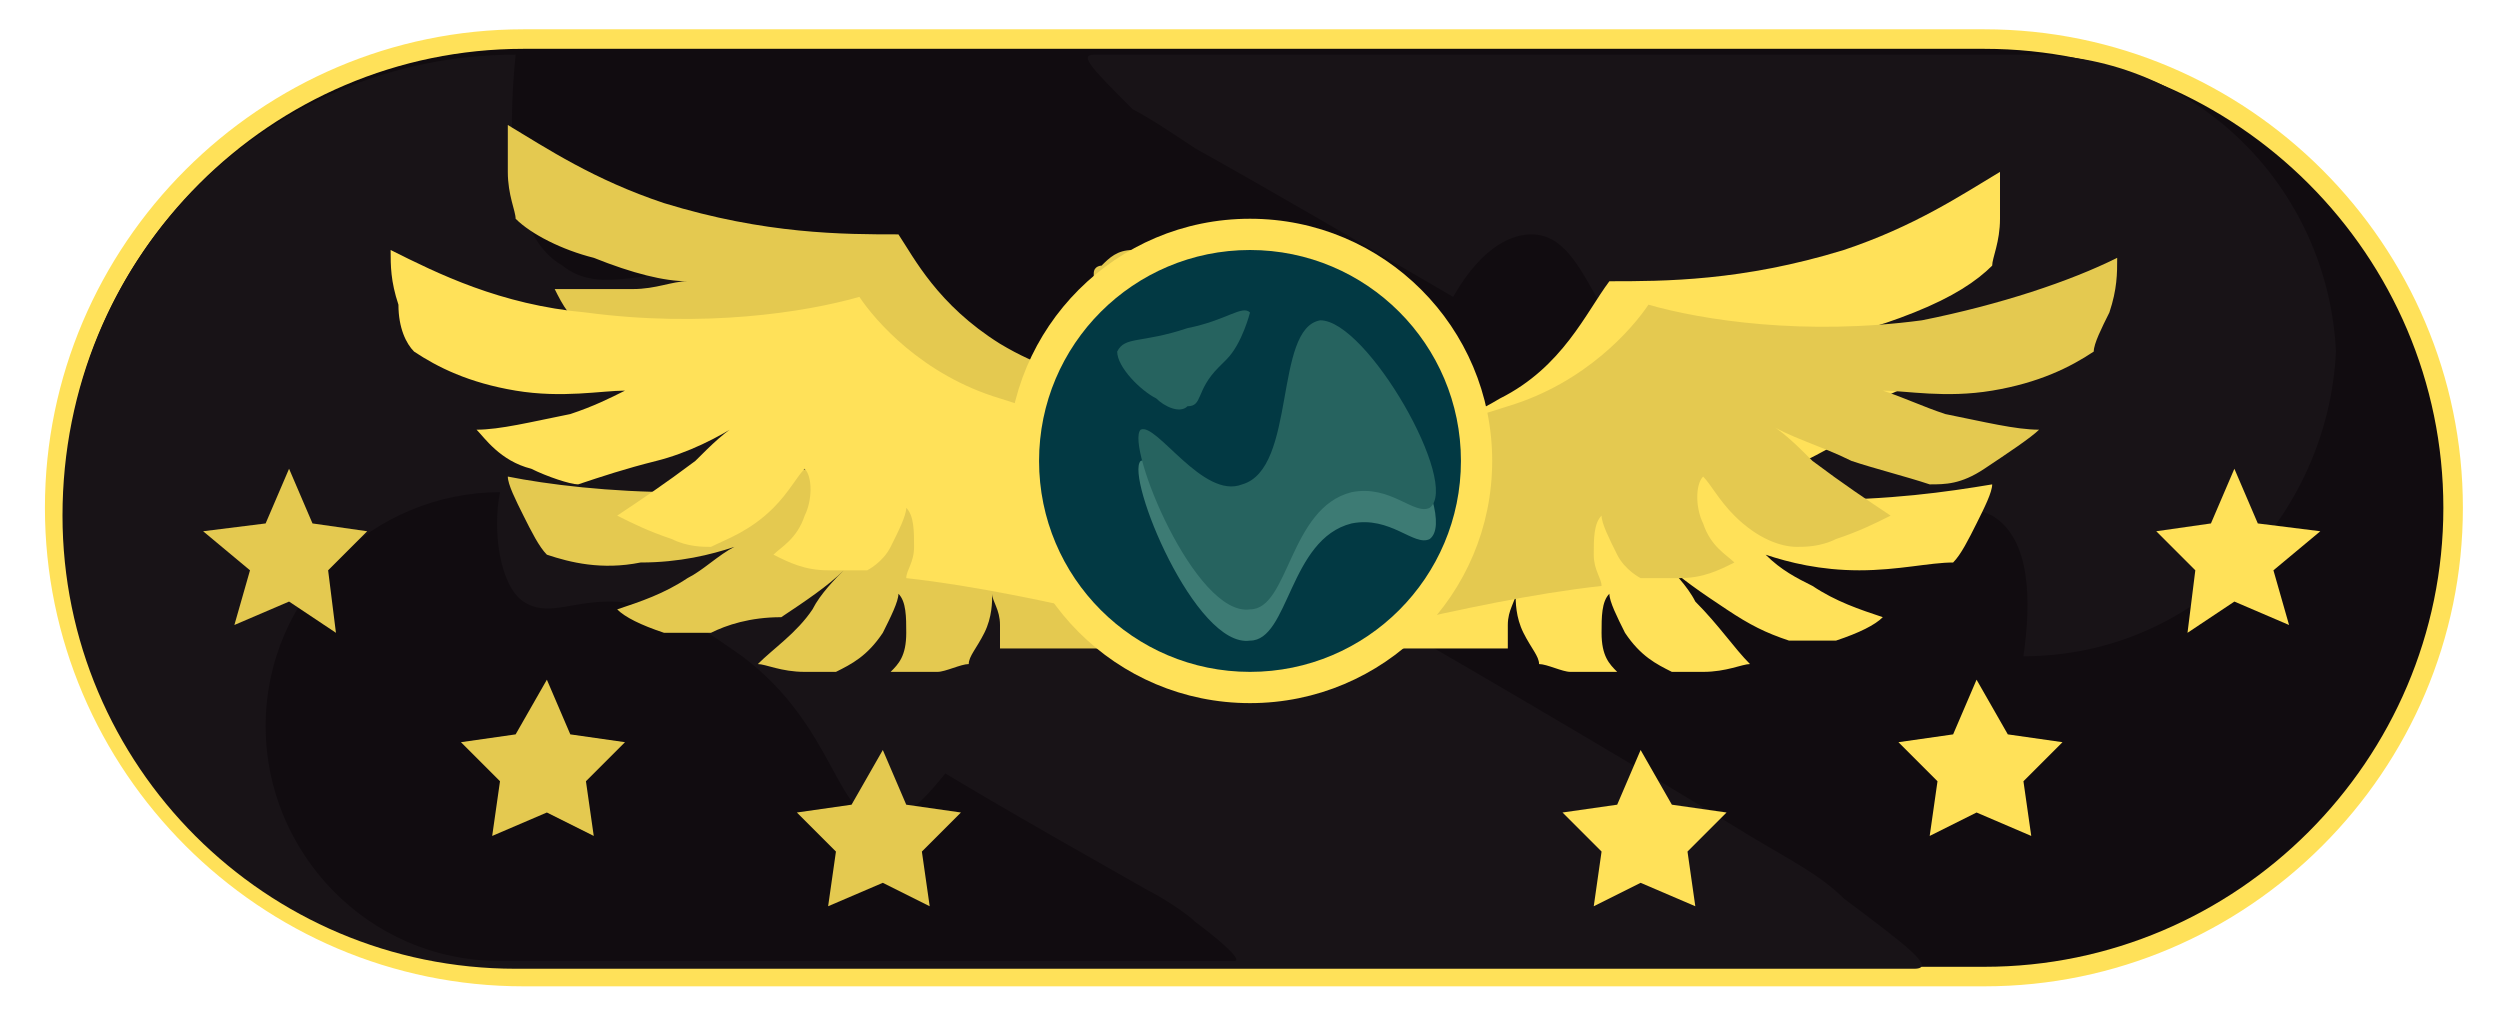 <?xml version="1.0" encoding="utf-8"?>
<!-- Generator: Adobe Illustrator 24.3.0, SVG Export Plug-In . SVG Version: 6.00 Build 0)  -->
<svg version="1.1" id="Слой_1" xmlns="http://www.w3.org/2000/svg" xmlns:xlink="http://www.w3.org/1999/xlink" x="0px" y="0px"
	 width="32px" height="13px" viewBox="0 0 32 13" style="enable-background:new 0 0 32 13;" xml:space="preserve">
<path style="fill:#110C10;stroke:#FFE159;stroke-width:0.25;stroke-miterlimit:10;" d="M6.7,0.5h18.7c3.3,0,6,2.7,6,6v0
	c0,3.3-2.7,6-6,6H6.7c-3.3,0-6-2.7-6-6v0C0.7,3.2,3.4,0.5,6.7,0.5z"/>
<path style="fill:#181317;" d="M6.6,0.7c-0.1,1-0.1,2.3,0.6,2.7c0.5,0.4,1.1,0,2.1,0.1c1.6,0.1,2.7,0.9,3.3,1.4
	c2.2,1.7,2.3,3.9,3.4,4c0.3,0,0.9-0.2,1.5-1.1c1.9,1.1,3.6,2.1,4.9,2.9c0.5,0.3,0.9,0.5,1.2,0.8c0.8,0.6,1.2,0.9,0.9,0.9H6.6
	c-3.2,0-5.8-2.6-5.8-5.8v0C0.8,3.3,3.4,0.7,6.6,0.7z"/>
<path style="fill:#110C10;" d="M6.4,6.3c-0.1,0.5,0,1.2,0.3,1.4c0.3,0.2,0.6,0,1.1,0c0.8,0,1.4,0.5,1.7,0.7c1.2,0.9,1.2,2.1,1.8,2.1
	c0.2,0,0.4-0.1,0.8-0.6c1,0.6,1.9,1.1,2.6,1.5c0.2,0.1,0.5,0.3,0.6,0.4c0.4,0.3,0.6,0.5,0.5,0.5H6.4c-1.7,0-3-1.4-3-3v0
	C3.4,7.6,4.8,6.3,6.4,6.3z"/>
<path style="fill:#181317;" d="M25.9,8.4C26,7.7,26,6.9,25.5,6.6c-0.4-0.2-0.7,0-1.4,0c-1,0-1.8-0.6-2.2-0.9C20.4,4.5,20.4,3,19.6,3
	c-0.2,0-0.6,0.1-1,0.8c-1.2-0.7-2.4-1.4-3.3-1.9c-0.3-0.2-0.6-0.4-0.8-0.5C14,0.9,13.8,0.7,14,0.7l12,0c2.1,0,3.8,1.7,3.9,3.8v0
	C29.8,6.6,28.1,8.4,25.9,8.4z"/>
<path style="fill:#E4C950;" d="M15.5,7.9c-0.6-0.3-1.2-0.6-1.9-0.9c-0.8-0.3-1.5-0.6-2.2-0.9c0-0.1,0.1-0.2,0.2-0.3
	c0.1-0.2,0-0.4,0-0.4c0,0.1-0.1,0.3-0.3,0.4C11.3,5.9,11.1,6,11,6c-0.1,0-0.3,0-0.5-0.1c-0.3-0.1-0.4-0.2-0.6-0.3
	c0.1,0,0.3-0.2,0.4-0.4c0.1-0.2,0.1-0.4,0.1-0.5c-0.1,0.1-0.2,0.3-0.4,0.4C9.9,5.4,9.6,5.4,9.4,5.5C9.3,5.4,9.2,5.4,9,5.3
	C8.8,5.2,8.6,5.1,8.5,5c0.3-0.1,0.6-0.2,0.9-0.4C9.6,4.5,9.8,4.3,10,4.2C9.7,4.3,9.4,4.4,9,4.4c-0.3,0-0.6,0.1-0.9,0.1
	C8,4.5,7.8,4.4,7.6,4.3C7.3,4.1,7.2,3.9,7.1,3.7c0.3,0,0.6,0,1,0c0.3,0,0.5-0.1,0.7-0.1c-0.3,0-0.7-0.1-1.2-0.3
	C7.2,3.2,6.8,3,6.6,2.8c0-0.1-0.1-0.3-0.1-0.6c0-0.2,0-0.4,0-0.6c0.5,0.3,1.1,0.7,2,1c1.3,0.4,2.3,0.4,3,0.4
	c0.2,0.3,0.5,0.9,1.3,1.4c0.5,0.3,0.9,0.4,1.2,0.4c0-0.1,0-1.2,0-1.3c0-0.1,0.1-0.1,0.1-0.1c0.1-0.1,0.2-0.2,0.4-0.2
	c0.3-0.1,0.5,0,0.6,0.1c0.1,0.1,0.3,0.2,0.4,0.5c0.1,0.3,0.1,0.5,0.1,0.7C15.6,5.6,15.6,6.7,15.5,7.9z"/>
<path style="fill:#E4C950;" d="M17.2,8.4c-0.7-0.1-1.3-0.1-2.1-0.1c-0.8,0-1.6,0-2.3,0c0-0.1,0-0.2,0-0.3c0-0.2-0.1-0.3-0.1-0.4
	c0,0.1,0,0.3-0.1,0.5c-0.1,0.2-0.2,0.3-0.2,0.4c-0.1,0-0.3,0.1-0.4,0.1c-0.3,0-0.5,0-0.6,0c0.1-0.1,0.2-0.2,0.2-0.5
	c0-0.2,0-0.4-0.1-0.5c0,0.1-0.1,0.3-0.2,0.5c-0.2,0.3-0.4,0.4-0.6,0.5c-0.1,0-0.3,0-0.4,0c-0.3,0-0.5-0.1-0.6-0.1
	c0.2-0.2,0.5-0.4,0.7-0.7c0.1-0.2,0.3-0.4,0.4-0.5c-0.2,0.2-0.5,0.4-0.8,0.6C9.6,7.9,9.3,8,9.1,8.1c-0.1,0-0.3,0-0.6,0
	C8.2,8,8,7.9,7.9,7.8c0.3-0.1,0.6-0.2,0.9-0.4C9,7.3,9.2,7.1,9.4,7C9.1,7.1,8.7,7.2,8.2,7.2C7.7,7.3,7.3,7.2,7,7.1
	C6.9,7,6.8,6.8,6.7,6.6C6.6,6.4,6.5,6.2,6.5,6.1C7,6.2,7.8,6.3,8.7,6.3c1.3-0.1,2.3-0.5,2.9-0.8c0.3,0.2,0.9,0.7,1.7,0.8
	c0.5,0.1,1,0,1.3-0.1c0-0.1-0.5-1.1-0.5-1.2c0-0.1,0-0.1,0-0.2c0-0.1,0.1-0.2,0.3-0.4c0.2-0.2,0.5-0.2,0.6-0.2
	c0.1,0,0.4,0.1,0.6,0.3C15.9,4.8,16,5,16.1,5.1C16.4,6.2,16.8,7.3,17.2,8.4z"/>
<path style="fill:#FFE159;" d="M16.6,8.5c-0.7-0.2-1.5-0.4-2.3-0.6c-0.9-0.2-1.8-0.4-2.7-0.5c0-0.1,0.1-0.2,0.1-0.4
	c0-0.2,0-0.4-0.1-0.5c0,0.1-0.1,0.3-0.2,0.5c-0.1,0.2-0.3,0.3-0.3,0.3c-0.1,0-0.3,0-0.5,0c-0.3,0-0.5-0.1-0.7-0.2
	c0.1-0.1,0.3-0.2,0.4-0.5c0.1-0.2,0.1-0.5,0-0.6c-0.1,0.1-0.2,0.3-0.4,0.5C9.6,6.8,9.3,6.9,9.1,7C9,7,8.8,7,8.6,6.9
	C8.3,6.8,8.1,6.7,7.9,6.6c0.3-0.2,0.6-0.4,1-0.7c0.2-0.2,0.4-0.4,0.6-0.5C9.2,5.6,8.8,5.8,8.4,5.9C8,6,7.7,6.1,7.4,6.2
	C7.3,6.2,7,6.1,6.8,6C6.4,5.9,6.2,5.6,6.1,5.5c0.3,0,0.7-0.1,1.2-0.2C7.6,5.2,7.8,5.1,8,5c-0.3,0-0.8,0.1-1.4,0
	C6,4.9,5.6,4.7,5.3,4.5C5.2,4.4,5.1,4.2,5.1,3.9C5,3.6,5,3.4,5,3.2C5.6,3.5,6.4,3.9,7.5,4C9,4.2,10.3,4,11,3.8
	c0.2,0.3,0.8,1,1.8,1.3c0.6,0.2,1.1,0.3,1.5,0.2C14.3,5.3,14,4,14,3.9c0-0.1,0.1-0.1,0.1-0.2c0.1-0.1,0.2-0.2,0.4-0.3
	c0.3-0.1,0.6-0.1,0.7-0.1c0.1,0.1,0.4,0.2,0.6,0.5c0.2,0.3,0.3,0.6,0.3,0.7C16.3,5.8,16.4,7.2,16.6,8.5z"/>
<path style="fill:#FFE159;" d="M16.5,8.6c0.6-0.3,1.2-0.6,1.9-0.9c0.8-0.3,1.5-0.6,2.2-0.9c0-0.1-0.1-0.2-0.2-0.3
	c-0.1-0.2,0-0.4,0-0.4c0,0.1,0.1,0.3,0.3,0.4c0.1,0.1,0.3,0.2,0.3,0.2c0.1,0,0.3,0,0.5-0.1c0.3-0.1,0.4-0.2,0.6-0.3
	c-0.1,0-0.3-0.2-0.4-0.4c-0.1-0.2-0.1-0.4-0.1-0.5c0.1,0.1,0.2,0.3,0.4,0.4c0.3,0.2,0.6,0.2,0.7,0.2c0.1,0,0.3-0.1,0.4-0.1
	c0.2-0.1,0.4-0.2,0.5-0.3c-0.3-0.1-0.6-0.2-0.9-0.4c-0.2-0.1-0.4-0.2-0.6-0.4c0.3,0.1,0.6,0.2,1,0.2c0.3,0,0.6,0.1,0.9,0.1
	c0.1,0,0.3-0.1,0.5-0.2c0.3-0.2,0.4-0.4,0.5-0.5c-0.3,0-0.6,0-1,0c-0.3,0-0.5-0.1-0.7-0.1c0.3,0,0.7-0.1,1.2-0.3
	c0.5-0.2,0.8-0.4,1-0.6c0-0.1,0.1-0.3,0.1-0.6c0-0.2,0-0.4,0-0.6c-0.5,0.3-1.1,0.7-2,1c-1.3,0.4-2.3,0.4-3,0.4
	C20.3,4,20,4.7,19.2,5.1c-0.5,0.3-0.9,0.4-1.2,0.4c0-0.1,0-1.2,0-1.3c0-0.1-0.1-0.1-0.1-0.1c-0.1-0.1-0.2-0.2-0.4-0.2
	c-0.3-0.1-0.5,0-0.6,0.1c-0.1,0.1-0.3,0.2-0.4,0.5c-0.1,0.3-0.1,0.5-0.1,0.7C16.4,6.3,16.5,7.4,16.5,8.6z"/>
<path style="fill:#FFE159;" d="M14.9,8.4c0.7-0.1,1.3-0.1,2.1-0.1c0.8,0,1.6,0,2.3,0c0-0.1,0-0.2,0-0.3c0-0.2,0.1-0.3,0.1-0.4
	c0,0.1,0,0.3,0.1,0.5c0.1,0.2,0.2,0.3,0.2,0.4c0.1,0,0.3,0.1,0.4,0.1c0.3,0,0.5,0,0.6,0c-0.1-0.1-0.2-0.2-0.2-0.5
	c0-0.2,0-0.4,0.1-0.5c0,0.1,0.1,0.3,0.2,0.5c0.2,0.3,0.4,0.4,0.6,0.5c0.1,0,0.3,0,0.4,0c0.3,0,0.5-0.1,0.6-0.1
	C22.2,8.3,22,8,21.7,7.7c-0.1-0.2-0.3-0.4-0.4-0.5c0.2,0.2,0.5,0.4,0.8,0.6c0.3,0.2,0.5,0.3,0.8,0.4c0.1,0,0.3,0,0.6,0
	c0.3-0.1,0.5-0.2,0.6-0.3c-0.3-0.1-0.6-0.2-0.9-0.4c-0.2-0.1-0.4-0.2-0.6-0.4c0.3,0.1,0.7,0.2,1.2,0.2c0.5,0,0.9-0.1,1.2-0.1
	c0.1-0.1,0.2-0.3,0.3-0.5c0.1-0.2,0.2-0.4,0.2-0.5c-0.6,0.1-1.3,0.2-2.3,0.2C22,6.2,21,5.8,20.4,5.5c-0.3,0.2-0.9,0.7-1.7,0.8
	c-0.5,0.1-1,0-1.3-0.1c0-0.1,0.5-1.1,0.5-1.2c0-0.1,0-0.1,0-0.2c0-0.1-0.1-0.2-0.3-0.4c-0.2-0.2-0.5-0.2-0.6-0.2
	c-0.1,0-0.4,0.1-0.6,0.3C16.1,4.8,16,5.1,16,5.2C15.6,6.3,15.2,7.4,14.9,8.4z"/>
<path style="fill:#E4C950;" d="M15.5,8.6C16.2,8.4,17,8.1,17.8,8c0.9-0.2,1.8-0.4,2.7-0.5c0-0.1-0.1-0.2-0.1-0.4
	c0-0.2,0-0.4,0.1-0.5c0,0.1,0.1,0.3,0.2,0.5c0.1,0.2,0.3,0.3,0.3,0.3c0.1,0,0.3,0,0.5,0c0.3,0,0.5-0.1,0.7-0.2
	c-0.1-0.1-0.3-0.2-0.4-0.5c-0.1-0.2-0.1-0.5,0-0.6c0.1,0.1,0.2,0.3,0.4,0.5c0.3,0.3,0.6,0.4,0.8,0.4c0.1,0,0.3,0,0.5-0.1
	c0.3-0.1,0.5-0.2,0.7-0.3c-0.3-0.2-0.6-0.4-1-0.7c-0.2-0.2-0.4-0.4-0.6-0.5c0.3,0.2,0.7,0.3,1.1,0.5c0.3,0.1,0.7,0.2,1,0.3
	c0.2,0,0.4,0,0.7-0.2c0.3-0.2,0.6-0.4,0.7-0.5c-0.3,0-0.7-0.1-1.2-0.2c-0.3-0.1-0.5-0.2-0.8-0.3c0.3,0,0.8,0.1,1.4,0
	c0.6-0.1,1-0.3,1.3-0.5C26.8,4.4,26.9,4.2,27,4c0.1-0.3,0.1-0.5,0.1-0.7c-0.6,0.3-1.5,0.6-2.5,0.8c-1.5,0.2-2.8,0-3.5-0.2
	c-0.2,0.3-0.8,1-1.8,1.3c-0.6,0.2-1.1,0.3-1.5,0.2c0-0.1,0.3-1.4,0.3-1.5C18,3.8,18,3.8,18,3.8c-0.1-0.1-0.2-0.2-0.4-0.3
	c-0.3-0.1-0.6-0.1-0.7-0.1c-0.1,0.1-0.4,0.2-0.6,0.5C16,4.1,16,4.4,15.9,4.6C15.8,5.9,15.6,7.2,15.5,8.6z"/>
<circle style="fill:#FFE159;" cx="16" cy="5.9" r="3.1"/>
<polygon style="fill:#E4C950;" points="11.9,11.6 11.3,11.3 10.6,11.6 10.7,10.9 10.2,10.4 10.9,10.3 11.3,9.6 11.6,10.3 12.3,10.4 
	11.8,10.9 "/>
<polygon style="fill:#E4C950;" points="7.6,10.7 7,10.4 6.3,10.7 6.4,10 5.9,9.5 6.6,9.4 7,8.7 7.3,9.4 8,9.5 7.5,10 "/>
<polygon style="fill:#E4C950;" points="4.3,8.1 3.7,7.7 3,8 3.2,7.3 2.6,6.8 3.4,6.7 3.7,6 4,6.7 4.7,6.8 4.2,7.3 "/>
<polygon style="fill:#FFE159;" points="20.4,11.6 21,11.3 21.7,11.6 21.6,10.9 22.1,10.4 21.4,10.3 21,9.6 20.7,10.3 20,10.4 
	20.5,10.9 "/>
<polygon style="fill:#FFE159;" points="24.7,10.7 25.3,10.4 26,10.7 25.9,10 26.4,9.5 25.7,9.4 25.3,8.7 25,9.4 24.3,9.5 24.8,10 
	"/>
<polygon style="fill:#FFE159;" points="28,8.1 28.6,7.7 29.3,8 29.1,7.3 29.7,6.8 28.9,6.7 28.6,6 28.3,6.7 27.6,6.8 28.1,7.3 "/>
<circle style="fill:#023943;" cx="16" cy="5.9" r="2.7"/>
<path style="fill:#3D7B74;" d="M18.3,6.9c-0.2,0.1-0.5-0.3-1-0.2c-0.8,0.2-0.8,1.5-1.3,1.5c-0.7,0.1-1.6-2.1-1.4-2.3
	c0.2-0.1,0.8,0.9,1.3,0.7c0.7-0.2,0.4-2,1-2.1C17.5,4.5,18.7,6.6,18.3,6.9z"/>
<path style="fill:#26635F;" d="M35,0.7"/>
<path style="fill:#26635F;" d="M16,4C16,4,15.9,4.4,15.7,4.6c-0.1,0.1-0.1,0.1-0.1,0.1c-0.3,0.3-0.2,0.5-0.4,0.5
	c-0.1,0.1-0.3,0-0.4-0.1c-0.2-0.1-0.5-0.4-0.5-0.6c0.1-0.2,0.3-0.1,0.9-0.3C15.7,4.1,15.9,3.9,16,4z"/>
<path style="fill:#26635F;" d="M18.3,6.5c-0.2,0.1-0.5-0.3-1-0.2c-0.8,0.2-0.8,1.5-1.3,1.5c-0.7,0.1-1.6-2.1-1.4-2.3
	c0.2-0.1,0.8,0.9,1.3,0.7c0.7-0.2,0.4-2,1-2.1C17.5,4.1,18.7,6.2,18.3,6.5z"/>
</svg>
